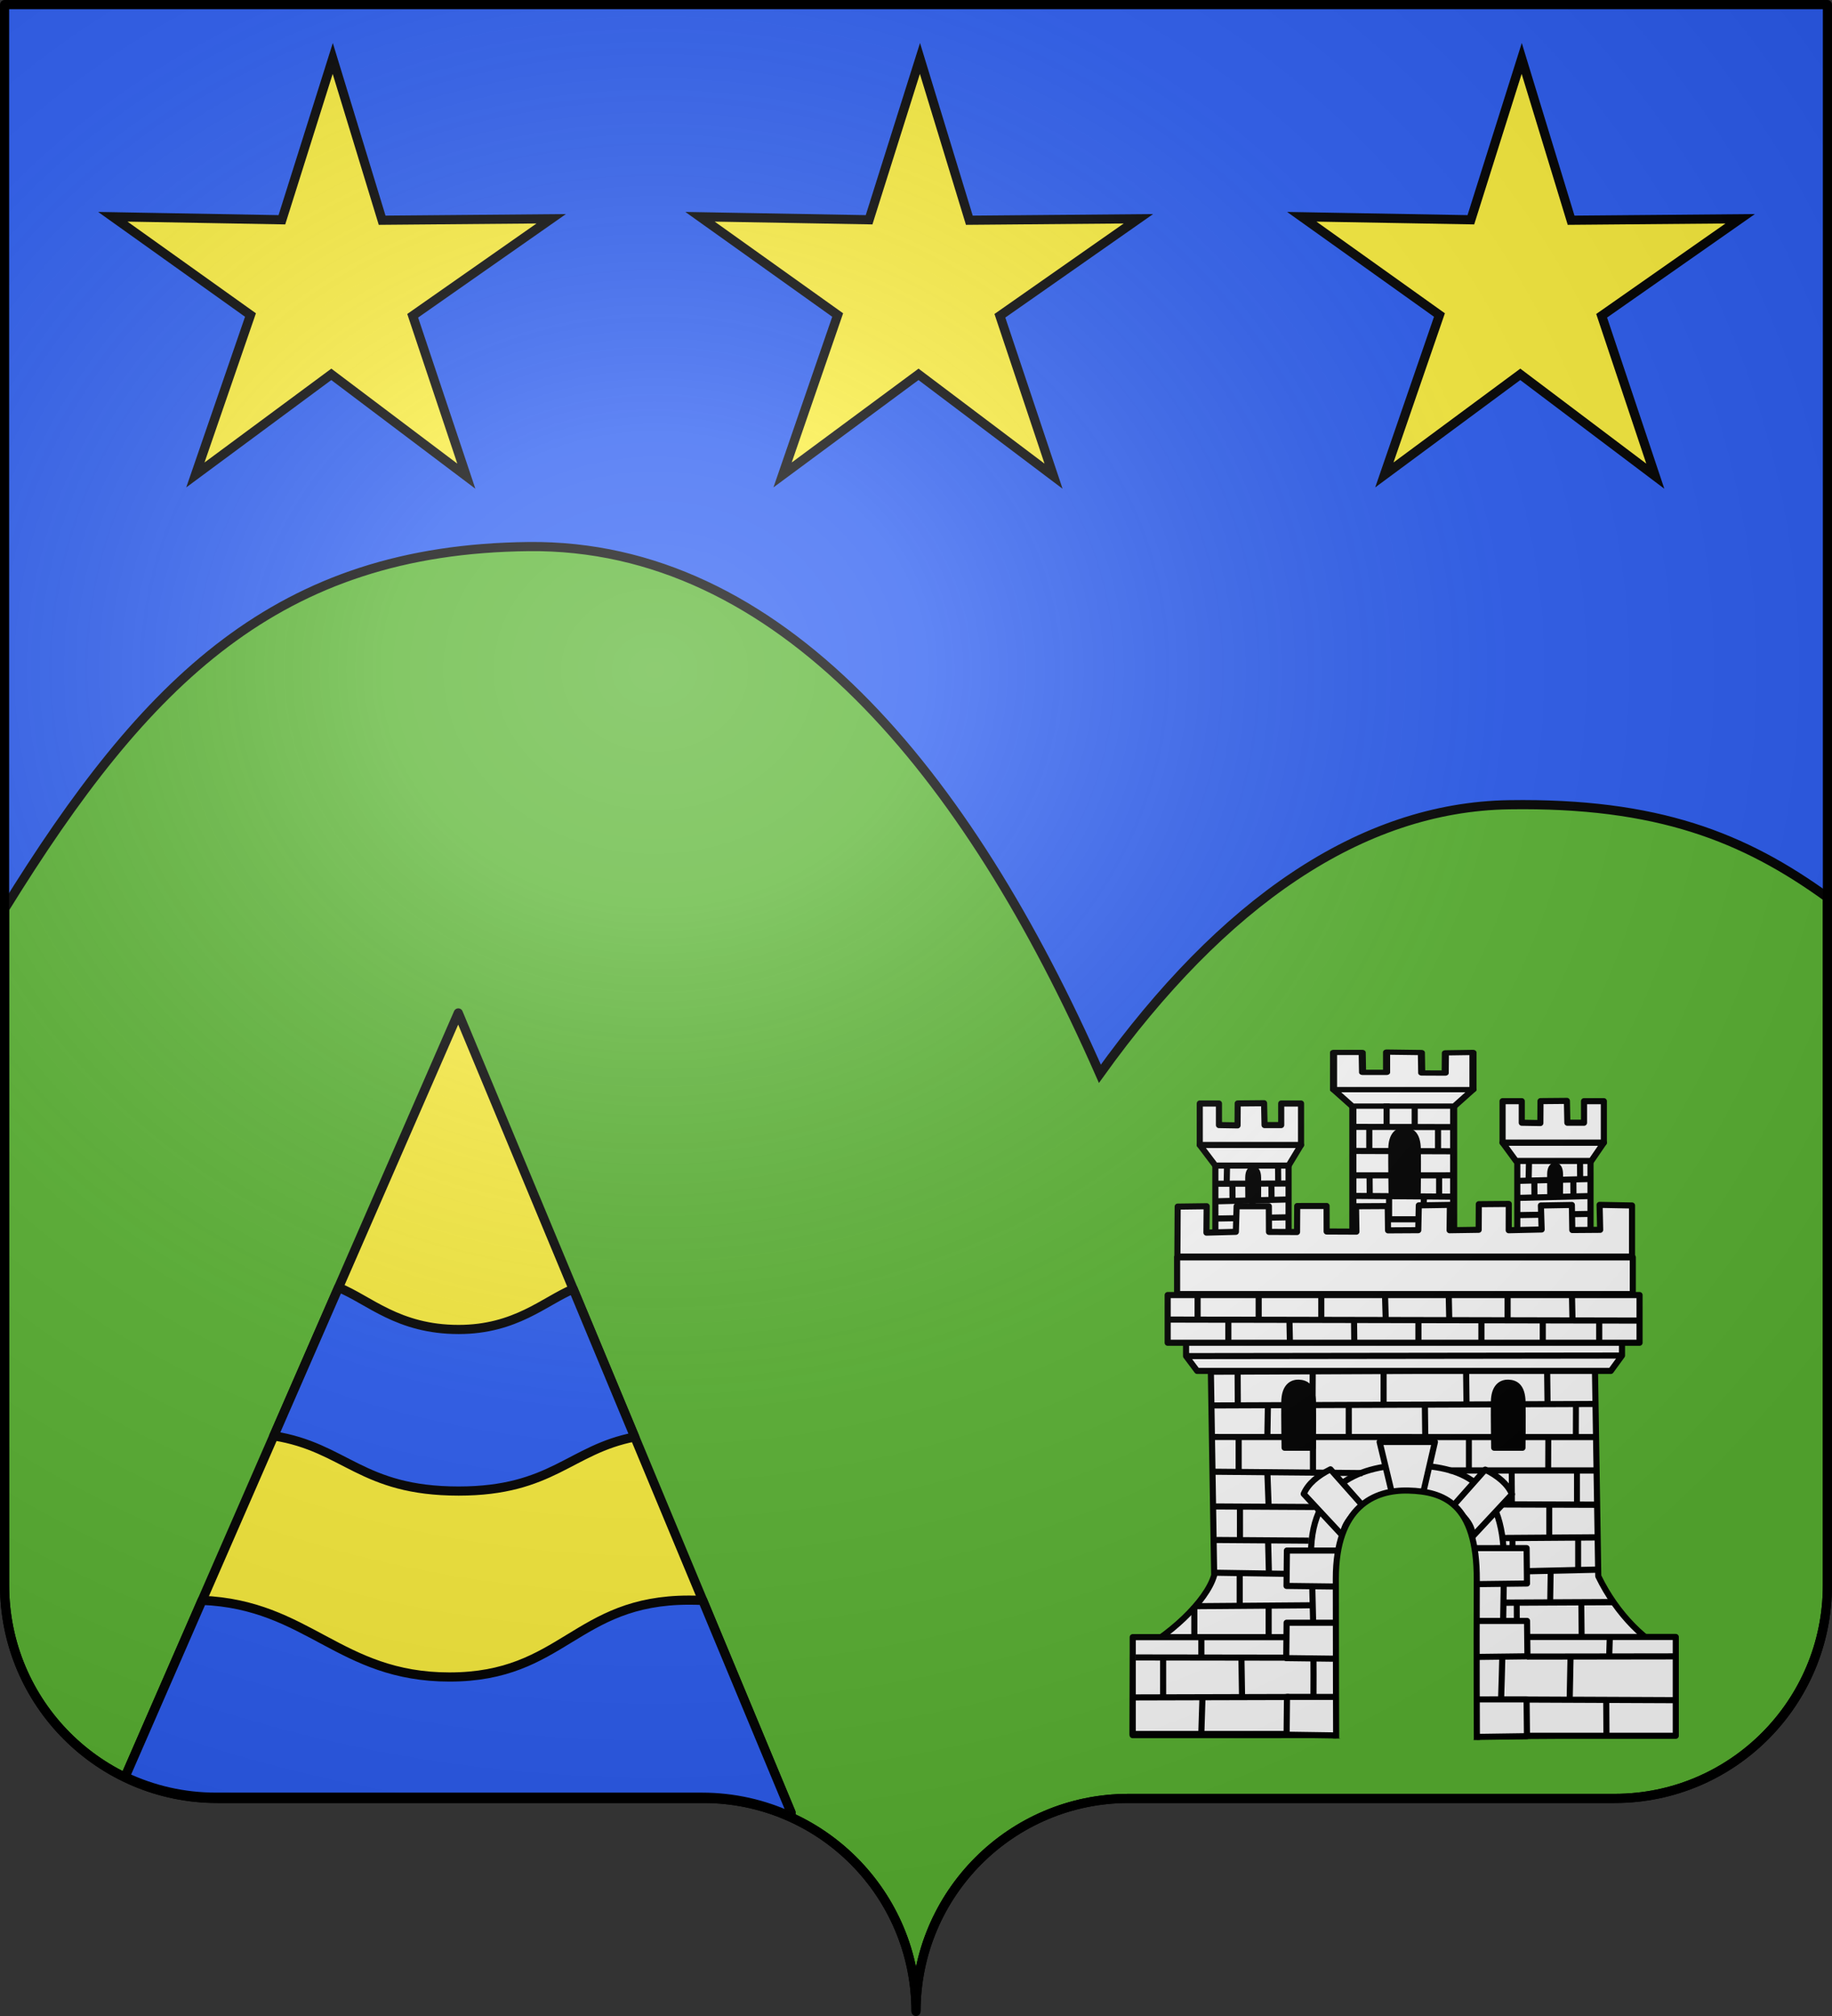 <svg height="660" width="600" xmlns="http://www.w3.org/2000/svg" xmlns:xlink="http://www.w3.org/1999/xlink"><rect width="100%" height="100%" fill="#333333" stroke="none"/><radialGradient id="a" cx="285.186" cy="200.448" gradientTransform="matrix(1.551 0 0 1.35 -227.894 -51.264)" gradientUnits="userSpaceOnUse" r="300"><stop offset="0" stop-color="#fff" stop-opacity=".314"/><stop offset=".19" stop-color="#fff" stop-opacity=".251"/><stop offset=".6" stop-color="#6b6b6b" stop-opacity=".125"/><stop offset="1" stop-opacity=".125"/></radialGradient><path d="m300 658.5c0-38.504 31.203-69.754 69.65-69.754h159.2c38.447 0 69.65-31.25 69.65-69.754v-517.492l-597.0 0-0 517.492c0 38.504 31.203 69.754 69.65 69.754h159.2c38.447 0 69.65 31.25 69.65 69.754z" fill="#2b5df2"/><g stroke="#000"><g fill="#fcef3c" fill-rule="evenodd" stroke-linecap="square" stroke-width="4.286" transform="translate(0 -17.557)"><path d="m319.856 115.999-63.171-47.631-63.601 47.055 25.779-74.798-64.406-45.947 79.103 1.403 23.796-75.452 23.11 75.665 79.112-.685-64.82 45.36z" transform="matrix(.7 0 0 .7 121.145 92.251)"/><path d="m319.856 115.999-63.171-47.631-63.601 47.055 25.779-74.798-64.406-45.947 79.103 1.403 23.796-75.452 23.11 75.665 79.112-.685-64.82 45.36z" transform="matrix(.7 0 0 .7 -71.17 92.251)"/><path d="m319.856 115.999-63.171-47.631-63.601 47.055 25.779-74.798-64.406-45.947 79.103 1.403 23.796-75.452 23.11 75.665 79.112-.685-64.82 45.36z" transform="matrix(.7 0 0 .7 318.23 92.251)"/></g><path d="m1.5 297.561v221.449c0 38.505 31.204 69.756 69.65 69.756h159.199c38.447 0 69.65 31.251 69.65 69.756 0-38.505 31.204-69.756 69.65-69.756h159.199c38.447 0 69.65-31.251 69.65-69.756v-225.203c-27.254-19.715-55.653-31.094-104.25-30.349-48.597.744-93.889 32.167-134.02 88.074-43.509-98.891-105.087-173.463-187.089-172.592-82.002.871-125.312 43.636-171.641 118.621z" fill="#5ab532" fill-rule="evenodd" stroke-width="3"/><g fill="#fff" stroke-linejoin="round" stroke-width="2.757" transform="matrix(.725 0 0 .725 253.941 -96.804)"><g fill-rule="evenodd"><path d="m204.034 852.629 52.635-1.16" fill="#fff" stroke-width="2.757"/><path d="m322.463 851.469 50.442-1.16" fill="#fff" stroke-width="2.757"/><path d="m228.588 727.391 119.525-1.16" fill="#fff" stroke-width="2.757"/><path d="m196.733 752.939 173.513-.829 1.493 93.145c8.384 17.347 22.087 30.805 34.483 35.496l.127 36.295-90.189.54-.639-57.106c.164-36.358-66.81-34.62-65.673 1.283l1.751 55.274-90.229.008.183-36.525c15.732-7.692 33.228-23.68 36.674-35.679z" fill="#fff" stroke-width="2.757"/><g fill="#fff" stroke-width="1.677" transform="matrix(1.913 0 0 1.414 -428.031 -209.277)"><path d="m367.875 593.061v41.064zm8.344 0v41.283z"/><path d="m360.12 592.764v47.956h11.9 11.9v-47.956"/><path d="m355.558 590.39 4.382 5.287h24.169l4.373-5.287z"/><path d="m355.558 578.532h6.765l.085 6.361h5.674v-6.473l8.215.144.08 6.52 5.545.036.049-6.459 6.51-.129v11.858h-32.923z"/></g><path d="m230.037 787.257s-.217-13.934-.13-20.666c.087-6.729 3.257-8.793 6.511-8.696 3.254.098 6.288 1.729 6.43 8.86.142 7.129-.04 20.509-.04 20.509z" fill="#000" stroke-width="2.757"/><path d="m324.721 787.257s-.217-13.934-.13-20.666c.087-6.729 3.257-8.793 6.511-8.696 3.254.098 6.288 1.729 6.43 8.86.142 7.129-.04 20.509-.04 20.509z" fill="#000" stroke-width="2.757"/><path d="m185.53 739.518h196.929v6.119l-5.053 6.938h-186.863l-5.013-6.69z" fill="#fff" stroke-width="2.757"/><path d="m278.373 672.02s-.201-13.309-.12-19.74c.081-6.427 3.01-8.399 6.018-8.306 3.008.093 5.812 1.651 5.944 8.462.131 6.809-.037 19.59-.037 19.59z" fill="#000" stroke-width="2.757"/><path d="m161.437 872.795h89.065v43.73h-89.065z" fill="#fff" stroke-width="2.757"/><path d="m319.534 872.719h87.213v44.607h-87.213z" fill="#fff" stroke-width="2.757"/><path d="m242.911 916.21s.818-44.308-.85-77.784c-1.741-35.294 23.641-43.767 44.951-43.281 21.31.486 42.336 6.081 42.11 44.097-.211 35.492-1.805 77.364-1.805 77.364z" fill="#fff" stroke-width="2.757"/><path d="m272.964 784.658h24.989l-5.349 23.124-14.042.14z" fill="#fff" stroke-width="2.757"/><path d="m231.085 833.689 25.707.002.719 16.302-26.6-.327.175-15.978z" fill="#fff" stroke-width="2.757"/><path d="m230.953 866.283 25.707.002.719 16.302-26.6-.327.175-15.978z" fill="#fff" stroke-width="2.757"/><path d="m231.121 899.777 22.89.003.718 17.42-23.782-.349.174-17.073z" fill="#fff" stroke-width="2.757"/><path d="m339.567 865.473-25.707.002-.719 16.302 26.6-.327-.175-15.978z" fill="#fff" stroke-width="2.757"/><path d="m339.367 832.6-25.707.002-.719 16.302 26.6-.327-.175-15.978z" fill="#fff" stroke-width="2.757"/><path d="m320.68 797.146-16.198 18.253c3.32-1.567 11.411 6.583 10.331 12.119l17.952-19.27c-2.012-4.665-6.351-8.217-12.085-11.101z" fill="#fff" stroke-width="2.757"/><path d="m190.263 858.813 51.383-.406" fill="#fff" stroke-width="2.757"/><path d="m198.558 843.704 32.37.508" fill="#fff" stroke-width="2.757"/><path d="m209.759 843.082v15.79" fill="#fff" stroke-width="2.757"/><path d="m199.258 828.92 41.662.297" fill="#fff" stroke-width="2.757"/><path d="m222.578 828.871.373 15" fill="#fff" stroke-width="2.757"/><path d="m186.333 745.885 195.984-.247" fill="#fff" stroke-width="2.757"/><path d="m177.218 718.317h213.169v21.547h-213.169z" fill="#fff" stroke-width="2.757"/><path d="m181.484 701.301h205.848v16.572h-205.848z" fill="#fff" stroke-width="2.757"/><path d="m222.836 858.188v13.784" fill="#fff" stroke-width="2.757"/><path d="m198.273 813.773 45.174.248" fill="#fff" stroke-width="2.757"/><path d="m197.702 798.095 67.534.615" fill="#fff" stroke-width="2.757"/><path d="m197.417 782.416 174.085.044" fill="#fff" stroke-width="2.757"/><path d="m209.88 814.021v14.133" fill="#fff" stroke-width="2.757"/><path d="m222.247 798.121.589 15.9" fill="#fff" stroke-width="2.757"/><path d="m209.291 782.22v15.9" fill="#fff" stroke-width="2.757"/><path d="m189.268 858.777v12.956" fill="#fff" stroke-width="2.757"/><path d="m242.858 783.398v15.9" fill="#fff" stroke-width="2.757"/><path d="m197.417 768.163 172.642-.665" fill="#fff" stroke-width="2.757"/><g fill="#fff" stroke-width="2.68" transform="matrix(-1 0 0 1.058 1259.273 -161.354)"><path d="m880.714 962.504 49.889.239"/><path d="m887.714 948.625 32.65.703"/><path d="m909.018 948.591.239 13.795"/><path d="m887.506 934.864 42.85.291"/><path d="m924.375 962.537-.032 7.641"/><path d="m887.155 920.938 43.664-.141"/><path d="m888.127 906.322h66.545"/><path d="m909.666 921.125v13.358"/><path d="m926.639 906.424-.107 14.493"/><path d="m897.624 878.274.05 13.564"/><path d="m895.194 963.259-.145 13.053"/><path d="m945.977 891.519v15.028"/><path d="m910.109 892.437.05 13.564"/><path d="m897.154 906.964v13.358"/><path d="m896.627 935.149v13.358"/><path d="m926.273 934.651v5.021"/></g><path d="m222.26 782.255.243-14.377" fill="#fff" stroke-width="2.757"/><path d="m208.905 768.169-.085-14.829" fill="#fff" stroke-width="2.757"/><path d="m242.66 768.485.088-16.963" fill="#fff" stroke-width="2.757"/><path d="m284.642 784.634v-1.646" fill="#fff" stroke-width="2.757"/><path d="m259.03 782.987v-15.184" fill="#fff" stroke-width="2.757"/><path d="m293.586 782.453-.183-15.001" fill="#fff" stroke-width="2.757"/><path d="m274.762 768.309.001-16.056" fill="#fff" stroke-width="2.757"/><path d="m230.93 882.054-68.172-.096" fill="#fff" stroke-width="2.757"/><path d="m232.082 899.818-70.476.192" fill="#fff" stroke-width="2.757"/><path d="m339.525 881.574 67.308-.096" fill="#fff" stroke-width="2.757"/><path d="m339.045 900.97 68.172.288" fill="#fff" stroke-width="2.757"/><path d="m359.208 881.766-.384 19.299" fill="#fff" stroke-width="2.757"/><path d="m375.339 901.354.096 15.458" fill="#fff" stroke-width="2.757"/><path d="m376.972 872.165-.288 9.026" fill="#fff" stroke-width="2.757"/><path d="m175.17 881.752v17.445" fill="#fff" stroke-width="2.757"/><path d="m192.939 900.163-.503 15.625" fill="#fff" stroke-width="2.757"/><path d="m210.541 882.356.276 17.094" fill="#fff" stroke-width="2.757"/><path d="m192.436 872.252v9.263" fill="#fff" stroke-width="2.757"/><path d="m312.034 752.305.183 14.818" fill="#fff" stroke-width="2.757"/><path d="m250.756 797.013 16.198 18.253c-3.32-1.567-11.411 6.583-10.331 12.119l-17.952-19.27c2.012-4.665 6.351-8.217 12.085-11.101z" fill="#fff" stroke-width="2.757"/><path d="m330.804 768.092.183 14.818" fill="#fff" stroke-width="2.757"/><path d="m285.138 665.301v9.241" fill="#fff" stroke-width="2.757"/><path d="m268.428 664.12.08 10.016" fill="#fff" stroke-width="2.757"/><path d="m299.848 664.214v10.328" fill="#fff" stroke-width="2.757"/><path d="m264.256 683.818.073 7.005" fill="#fff" stroke-width="2.757"/><path d="m260.791 642.374 46.588.102" fill="#fff" stroke-width="2.757"/><path d="m261.571 653.238 45.647.157" fill="#fff" stroke-width="2.757"/><path d="m260.749 664.279 46.469-.022" fill="#fff" stroke-width="2.757"/><path d="m285.116 642.98-.119 11.129" fill="#fff" stroke-width="2.757"/><path d="m268.303 641.912v11.107" fill="#fff" stroke-width="2.757"/><path d="m276.13 631.808v10.697" fill="#fff" stroke-width="2.757"/><path d="m288.812 632.934v9.784" fill="#fff" stroke-width="2.757"/><path d="m299.353 643.147v10.871" fill="#fff" stroke-width="2.757"/><path d="m278.52 653.756-.119 11.129" fill="#fff" stroke-width="2.757"/><path d="m289.339 653.569-.119 11.129" fill="#fff" stroke-width="2.757"/><path d="m261.167 673.546 45.71.346" fill="#fff" stroke-width="2.757"/><path d="m177.539 729.392 212.61.455" fill="#fff" stroke-width="2.757"/><path d="m204.627 728.876v10.244" fill="#fff" stroke-width="2.757"/><path d="m190.742 718.922v10.699" fill="#fff" stroke-width="2.757"/><path d="m218.334 719.148v9.788" fill="#fff" stroke-width="2.757"/><path d="m232.22 729.107.228 10.699" fill="#fff" stroke-width="2.757"/><path d="m246.609 719.15v10.699" fill="#fff" stroke-width="2.757"/><path d="m261.405 730.02.13 10.471" fill="#fff" stroke-width="2.757"/><path d="m275.421 718.922.325 10.926" fill="#fff" stroke-width="2.757"/><path d="m304.199 718.693.228 10.926" fill="#fff" stroke-width="2.757"/><path d="m330.778 718.234v10.699" fill="#fff" stroke-width="2.757"/><path d="m359.874 718.921.228 11.154" fill="#fff" stroke-width="2.757"/><path d="m290.494 729.107v10.699" fill="#fff" stroke-width="2.757"/><path d="m318.95 729.563v10.471" fill="#fff" stroke-width="2.757"/><path d="m346.671 729.79v10.244" fill="#fff" stroke-width="2.757"/><path d="m372.166 730.703v9.788" fill="#fff" stroke-width="2.757"/><path d="m348.645 752.729.183 14.818" fill="#fff" stroke-width="2.757"/><path d="m262.025 684.119h45.001" fill="#fff" stroke-width="2.757"/><path d="m277.246 672.927-.014 10.378" fill="#fff" stroke-width="2.757"/><path d="m292.986 674.566-.222 4.251" fill="#fff" stroke-width="2.757"/><g fill="#fff" stroke-width="2.757" transform="translate(699.221 19.797)"><path d="m-355.942 628.947v32.124zm11.594 0v32.124z" fill="#fff"/><path d="m-364.06 638.526v38.58h16.536 16.536v-38.58" fill="#fff"/><path d="m-370.711 629.692 6.049 8.262h34.033l5.667-8.262z" fill="#fff"/><path d="m-349.155 652.94s-.074-6.066-.044-8.996c.03-2.929 1.116-3.828 2.231-3.785 1.115.043 2.155.752 2.203 3.857.049 3.103-.014 8.928-.014 8.928z" fill="#000"/><g fill="#fff"><path d="m-363.841 654.652 33.468-.867"/><path d="m-358.785 638.807-.163 7.783"/><path d="m-335.734 638.059.068 8.059"/><path d="m-363.945 662.429 32.138-.544"/><path d="m-364.263 646.975 33.468-.867"/><path d="m-356.37 646.172.068 8.059"/><path d="m-338.755 645.715.068 8.059"/><path d="m-347.277 638.799.028 7.252"/></g></g><path d="m206.882 650.284v32.124zm11.594 0v32.124z" fill="#fff" stroke-width="2.757"/><path d="m198.765 659.863v38.58h16.536 16.536v-38.58" fill="#fff" stroke-width="2.757"/><path d="m191.721 650.543 7.044 9.32h33.071l5.633-9.32z" fill="#fff" stroke-width="2.757"/><path d="m191.721 631.823h8.668v9.739l8.399.142.065-9.905 11.924-.106.208 9.866 7.527.003v-9.739h8.957v18.72h-45.748z" fill="#fff" stroke-width="2.757"/><path d="m213.67 674.277s-.074-6.066-.044-8.996c.03-2.929 1.116-3.828 2.231-3.785 1.115.043 2.155.752 2.203 3.857.049 3.103-.014 8.928-.014 8.928z" fill="#000" stroke-width="2.757"/><path d="m198.984 675.989 33.468-.867" fill="#fff" stroke-width="2.757"/><path d="m204.04 660.144-.163 7.783" fill="#fff" stroke-width="2.757"/><path d="m227.091 659.396.068 8.059" fill="#fff" stroke-width="2.757"/><path d="m199.393 683.766 31.625-.544" fill="#fff" stroke-width="2.757"/><path d="m215.562 675.427.028 7.765" fill="#fff" stroke-width="2.757"/><path d="m198.434 668.056 33.212-.097" fill="#fff" stroke-width="2.757"/><path d="m206.455 667.509.068 8.059" fill="#fff" stroke-width="2.757"/><path d="m224.07 667.694.068 7.417" fill="#fff" stroke-width="2.757"/><path d="m215.548 660.136.028 7.252" fill="#fff" stroke-width="2.757"/><path d="m328.51 630.769h8.668v9.739l8.399.142.065-9.905 11.924-.106.208 9.866 7.527.003v-9.739h8.957v18.72h-45.748z" fill="#fff" stroke-width="2.757"/></g><path d="m222.926 678.215h-14.555l-.348 11.553-13.295.36.111-11.914-13.1.17-.132 22.559h205.384v-23.068l-14.651-.287.256 11.273-12.59.095-.192-11.326-13.994.245.339 10.835-14.883.339.03-11.867-13.534.111-.064 11.559-13.134.196.141-11.45-14.051.219-.242 11.21-13.656.079-.133-10.961-14.329.081.178 11.456-13.451-.062-.028-11.52-13.259.024-.084 11.73-12.676-.053z" fill="#fff" stroke-width="2.757"/><path d="m339.357 900.902-22.903.003-.719 16.954 23.796-.34-.174-16.617z" fill="#fff" fill-rule="evenodd" stroke-width="2.757"/><path d="m253.331 918.521s-.145-41.114-.145-72.22c0-32.399 17.289-40.145 32.874-39.7 15.585.445 30.962 5.578 30.796 40.449-.154 32.555.038 72.152.038 72.152" fill="#5ab532" fill-rule="evenodd" stroke-width="2.757"/></g><path d="m150.094 331.618-108.969 249.75v.406c8.98 4.229 19.019 6.594 29.594 6.594h159.188c10.411 0 20.284 2.3 29.156 6.406v-1.406z" fill="#fcef3c" fill-rule="evenodd" stroke-linecap="round" stroke-linejoin="round" stroke-width="3"/><path d="m110.877 421.5-21.197 48.582c23.503 3.716 28.554 18.061 60.514 18.061 30.656-0 36.531-13.649 57.691-17.709l-20.156-48.416c-9.352 3.89-18.847 13.229-37.535 13.229-19.866-0-29.351-9.729-39.316-13.746z" fill="#2b5df2" fill-rule="evenodd" stroke-linecap="round" stroke-linejoin="round" stroke-width="3"/><path d="m225.637 523.854c-37.196-0-41.219 25.164-78.415 25.164-36.096-0-46.233-23.693-81.032-25.096l-25.064 57.445v.406c8.98 4.229 19.019 6.594 29.594 6.594h159.188c10.411 0 20.284 2.3 29.156 6.406v-1.406l-28.898-69.416c-1.451-.059-2.947-.098-4.527-.098z" fill="#2b5df2" fill-rule="evenodd" stroke-linecap="round" stroke-linejoin="round" stroke-width="3"/></g><path d="m1.5 1.5v517.491c0 38.504 31.203 69.755 69.65 69.755h159.2c38.447-0 69.65 31.25 69.65 69.754 0-38.504 31.203-69.754 69.65-69.754 38.447-0 120.753 0 159.2 0s69.65-31.25 69.65-69.755v-517.491z" fill="url(#a)" fill-rule="evenodd"/><path d="m300 658.521c0-38.505 31.203-69.756 69.65-69.756h159.2c38.447 0 69.65-31.251 69.65-69.756v-517.509l-597.0 0-0 517.509c0 38.505 31.203 69.756 69.65 69.756h159.2c38.447 0 69.65 31.251 69.65 69.756z" fill="none" stroke="#000" stroke-linecap="round" stroke-linejoin="round" stroke-width="3"/></svg>